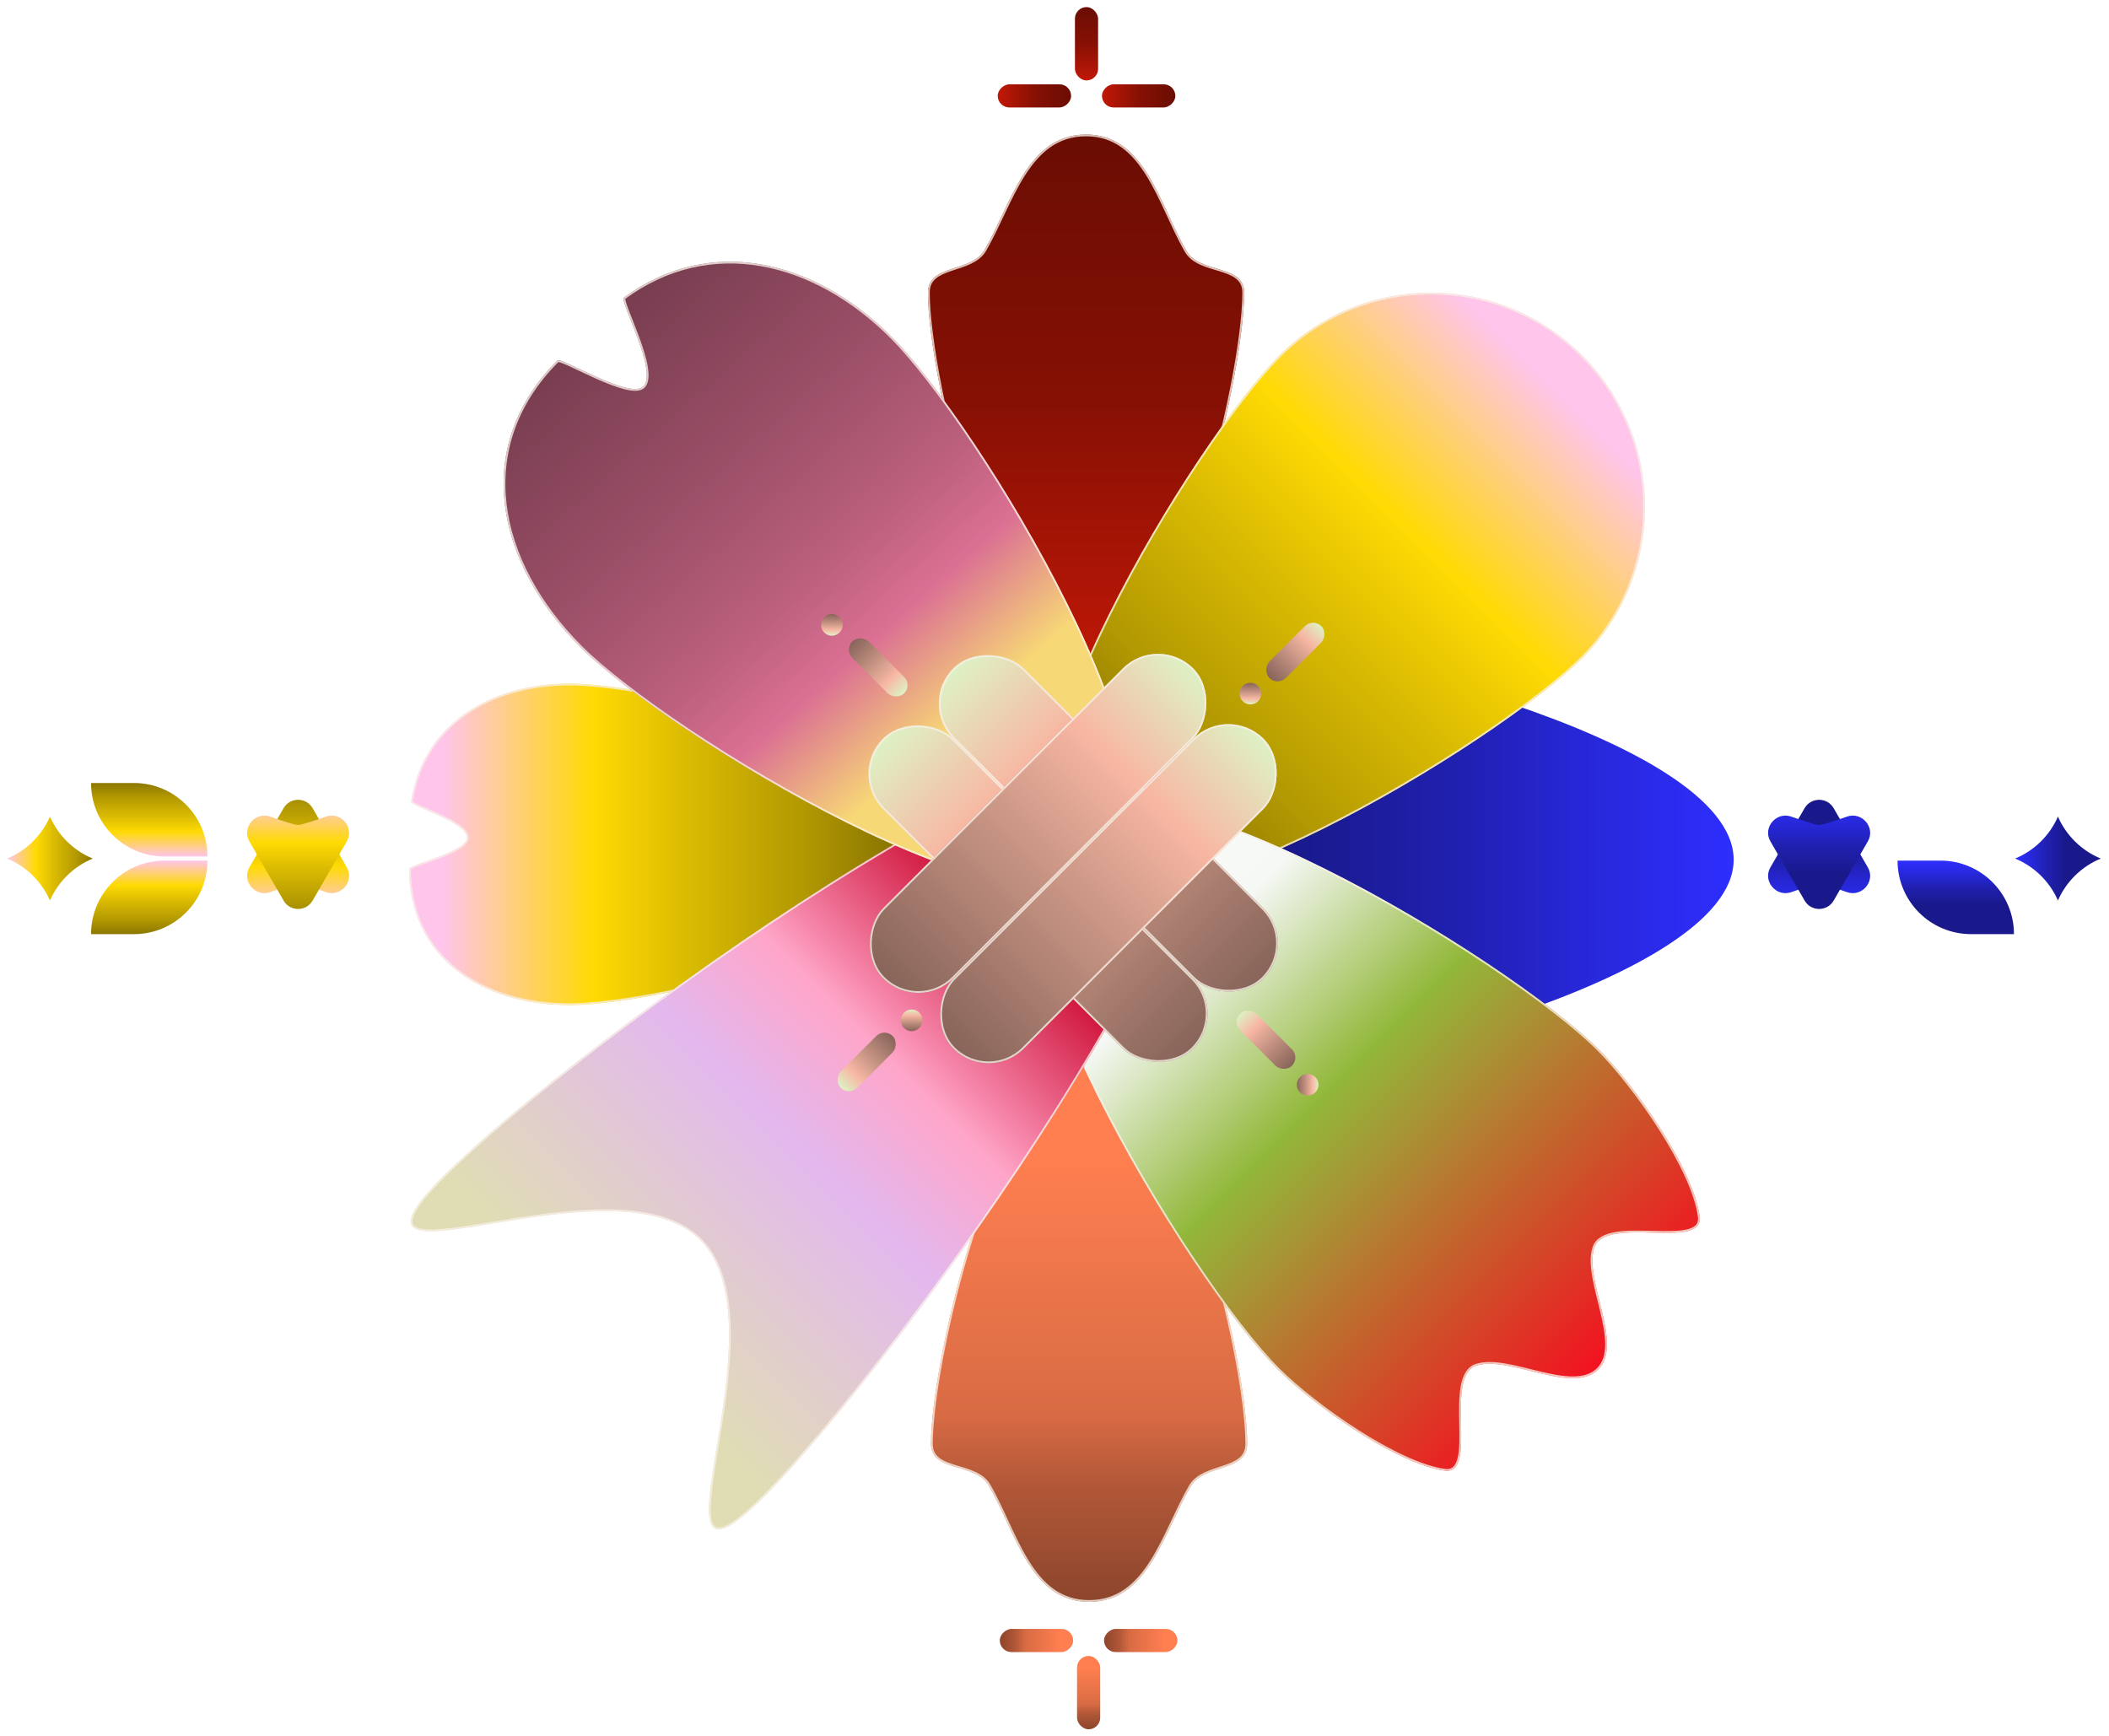 <svg width="1189" height="979" viewBox="0 0 1189 979" fill="none" xmlns="http://www.w3.org/2000/svg">
<g filter="url(#filter0_d_8_5652)">
<path d="M701.421 160.909C701.421 210.098 661.514 377.446 612.286 377.446C563.059 377.446 523.152 210.098 523.152 160.909C523.152 144.792 547.633 149.871 555.125 136.829C570.5 110.065 579.188 71.842 612.286 71.842C645.385 71.842 653.461 110.677 668.836 137.44C676.328 150.483 701.421 144.792 701.421 160.909Z" fill="url(#paint0_linear_8_5652)"/>
<path d="M612.287 72.342C628.584 72.342 638.744 81.879 646.782 94.868C650.803 101.366 654.277 108.703 657.714 116.11C660.933 123.044 664.12 130.042 667.684 136.421L668.402 137.689C670.347 141.075 673.424 143.223 676.88 144.798C680.325 146.368 684.214 147.397 687.791 148.5C691.399 149.612 694.687 150.796 697.075 152.669C699.428 154.515 700.921 157.039 700.921 160.909C700.92 185.429 690.961 239.506 674.839 287.464C666.78 311.44 657.193 333.851 646.562 350.257C641.247 358.461 635.682 365.142 629.936 369.769C624.191 374.394 618.291 376.946 612.287 376.946C606.282 376.946 600.381 374.395 594.636 369.769C588.89 365.142 583.326 358.461 578.01 350.257C567.379 333.851 557.792 311.44 549.733 287.464C533.612 239.506 523.652 185.429 523.652 160.909C523.652 157.033 525.112 154.468 527.413 152.566C529.746 150.637 532.958 149.378 536.489 148.19C539.988 147.012 543.8 145.905 547.185 144.278C550.477 142.695 553.427 140.595 555.374 137.391L555.559 137.078C559.415 130.366 562.851 122.936 566.34 115.598C569.835 108.25 573.384 100.989 577.481 94.568C585.67 81.733 595.983 72.342 612.287 72.342Z" stroke="#F7F0E6" stroke-opacity="0.8"/>
</g>
<g filter="url(#filter1_d_8_5652)">
<path d="M524.864 810.091C524.864 760.902 564.771 593.554 613.998 593.554C663.226 593.554 703.133 760.902 703.133 810.091C703.133 826.208 678.652 821.129 671.159 834.171C655.785 860.935 647.097 899.158 613.998 899.158C580.9 899.158 572.824 860.323 557.449 833.56C549.956 820.517 524.864 826.208 524.864 810.091Z" fill="url(#paint1_linear_8_5652)"/>
<path d="M613.998 898.658C597.701 898.658 587.54 889.121 579.503 876.132C575.482 869.634 572.008 862.297 568.57 854.89C565.352 847.956 562.164 840.958 558.601 834.579L557.883 833.311C555.938 829.925 552.861 827.777 549.404 826.202C545.96 824.632 542.07 823.603 538.494 822.5C534.886 821.388 531.598 820.203 529.21 818.331C526.857 816.485 525.364 813.961 525.364 810.091C525.364 785.571 535.324 731.494 551.445 683.536C559.505 659.56 569.092 637.149 579.723 620.743C585.038 612.539 590.602 605.858 596.349 601.231C602.093 596.606 607.993 594.054 613.998 594.054C620.003 594.054 625.904 596.605 631.648 601.231C637.395 605.858 642.959 612.539 648.274 620.743C658.905 637.149 668.492 659.56 676.552 683.536C692.673 731.494 702.633 785.571 702.633 810.091C702.633 813.967 701.173 816.532 698.872 818.434C696.539 820.363 693.326 821.622 689.796 822.81C686.297 823.988 682.485 825.095 679.1 826.722C675.808 828.305 672.858 830.405 670.911 833.609L670.726 833.922C666.87 840.634 663.434 848.064 659.944 855.402C656.45 862.75 652.9 870.011 648.804 876.432C640.615 889.267 630.301 898.658 613.998 898.658Z" stroke="#F7F0E6" stroke-opacity="0.8"/>
</g>
<g filter="url(#filter2_d_8_5652)">
<path d="M321.204 381.449C371.215 381.449 541.356 422.022 541.356 472.071C541.356 522.121 371.215 562.694 321.204 562.694C271.193 562.694 230.651 535.872 230.651 485.822C230.651 483.614 263.107 476.156 263.263 468.397C263.438 459.622 231.333 450.462 231.7 448.067C238.358 404.587 275.895 381.449 321.204 381.449Z" fill="url(#paint2_linear_8_5652)"/>
<path d="M231.151 485.894C231.178 485.863 231.228 485.813 231.315 485.749C231.514 485.599 231.829 485.418 232.264 485.208C233.128 484.789 234.377 484.293 235.899 483.728C238.916 482.607 243.017 481.211 247.077 479.659C251.149 478.102 255.254 476.36 258.358 474.512C259.908 473.589 261.233 472.625 262.18 471.627C263.064 470.696 263.661 469.689 263.751 468.622L263.763 468.407C263.788 467.152 263.235 465.939 262.335 464.793C261.434 463.647 260.153 462.528 258.644 461.449C255.624 459.29 251.604 457.232 247.619 455.386C243.648 453.547 239.631 451.882 236.707 450.564C235.23 449.898 234.029 449.319 233.212 448.837C232.801 448.595 232.512 448.391 232.337 448.228C232.264 448.16 232.225 448.11 232.204 448.08C238.839 404.961 276.077 381.949 321.204 381.949C346.135 381.949 401.115 392.075 449.875 408.465C474.251 416.659 497.037 426.407 513.719 437.216C522.06 442.621 528.854 448.278 533.559 454.122C538.262 459.963 540.857 465.964 540.857 472.072C540.856 478.179 538.262 484.18 533.559 490.021C528.854 495.864 522.06 501.522 513.719 506.926C497.037 517.735 474.251 527.483 449.875 535.677C401.115 552.068 346.135 562.194 321.204 562.194C296.282 562.194 273.762 555.51 257.484 542.634C241.234 529.781 231.17 510.733 231.151 485.894Z" stroke="#F7F0E6" stroke-opacity="0.8"/>
</g>
<g filter="url(#filter3_d_8_5652)">
<path d="M675.731 356.554C744.26 356.554 977.398 412.15 977.398 480.731C977.398 549.311 744.26 604.907 675.731 604.907C607.203 604.907 551.649 549.311 551.649 480.731C551.649 412.15 607.203 356.554 675.731 356.554Z" fill="url(#paint3_linear_8_5652)"/>
</g>
<g filter="url(#filter4_d_8_5652)">
<path d="M892.117 367.034C845.006 414.145 646.513 536.198 599.367 489.052C552.22 441.905 674.274 243.412 721.384 196.301C768.495 149.191 844.905 149.22 892.052 196.366C939.198 243.513 939.228 319.924 892.117 367.034Z" fill="url(#paint4_linear_8_5652)"/>
<path d="M891.698 196.72C938.65 243.672 938.679 319.765 891.764 366.681C868.262 390.183 806.913 432.445 745.533 462.942C714.847 478.188 684.185 490.476 658.27 496.012C645.312 498.78 633.563 499.855 623.603 498.78C613.645 497.705 605.509 494.486 599.721 488.698C593.932 482.91 590.713 474.772 589.638 464.814C588.563 454.855 589.638 443.107 592.406 430.149C597.942 404.233 610.23 373.572 625.477 342.885C655.973 281.505 698.236 220.157 721.738 196.655C768.653 149.74 844.747 149.769 891.698 196.72Z" stroke="#F7F0E6" stroke-opacity="0.8"/>
</g>
<g filter="url(#filter5_d_8_5652)">
<path d="M720.474 768.159C670.617 718.302 541.448 508.238 591.343 458.343C641.238 408.448 851.303 537.616 901.16 587.473C921.877 608.191 954.748 655.03 958.239 682.009C960.718 701.171 905.045 680.947 898.836 699.43C892.749 717.55 915.527 753.654 901.091 768.09C886.498 782.683 850.634 759.91 832.294 765.972C813.856 772.066 833.699 827.716 814.615 825.187C787.777 821.63 741.09 788.776 720.474 768.159Z" fill="url(#paint5_linear_8_5652)"/>
<path d="M900.737 767.737C897.219 771.255 892.393 772.551 886.762 772.563C881.126 772.575 874.753 771.3 868.213 769.744C861.696 768.194 855.003 766.363 848.813 765.305C842.819 764.281 837.205 763.962 832.582 765.357L832.137 765.498C827.245 767.115 824.98 771.999 823.944 778.067C822.903 784.158 823.062 791.659 823.197 798.823C823.333 806.025 823.443 812.865 822.347 817.75C821.8 820.189 820.967 822.069 819.748 823.261C818.629 824.356 817.139 824.918 815.097 824.738L814.681 824.691C801.379 822.928 783.078 813.88 765.48 802.649C747.901 791.429 731.104 778.083 720.827 767.805C695.952 742.93 651.224 678.003 618.949 613.044C602.814 580.567 589.808 548.115 583.948 520.685C581.018 506.97 579.881 494.534 581.019 483.989C582.157 473.447 585.565 464.829 591.697 458.697C597.828 452.565 606.447 449.156 616.989 448.018C627.534 446.88 639.971 448.018 653.686 450.948C681.116 456.807 713.567 469.814 746.043 485.949C811.003 518.224 875.93 562.951 900.806 587.827C911.133 598.154 924.508 615.014 935.737 632.662C946.802 650.052 955.73 668.128 957.657 681.443L957.743 682.074C958.036 684.341 957.47 685.96 956.297 687.15C955.099 688.366 953.215 689.191 950.769 689.727C945.874 690.798 939.023 690.65 931.807 690.474C924.631 690.299 917.115 690.1 911.004 691.112C905.106 692.089 900.317 694.228 898.526 698.819L898.362 699.271C896.799 703.924 897.101 709.681 898.158 715.856C899.215 722.036 901.048 728.734 902.607 735.258C904.172 741.804 905.462 748.187 905.472 753.821C905.482 759.451 904.214 764.26 900.737 767.737Z" stroke="#F7F0E6" stroke-opacity="0.8"/>
</g>
<g filter="url(#filter6_d_8_5652)">
<path d="M250.111 658.895C324.37 584.636 617.488 372.482 667.424 422.418C717.361 472.355 505.207 765.472 430.947 839.732C356.688 913.991 444.659 745.057 394.722 695.12C344.786 645.184 175.851 733.155 250.111 658.895Z" fill="url(#paint6_linear_8_5652)"/>
<path d="M234.573 688.411C233.139 687.72 232.323 686.753 232.094 685.449C231.859 684.105 232.228 682.309 233.404 679.948C235.754 675.228 241.184 668.53 250.465 659.249C287.559 622.155 379.37 550.574 468.156 494.506C512.548 466.473 556.159 442.334 591.778 428.323C609.59 421.317 625.376 416.856 638.246 415.695C651.131 414.533 660.985 416.686 667.071 422.771C673.156 428.857 675.31 438.712 674.148 451.596C672.987 464.467 668.526 480.253 661.519 498.065C647.509 533.684 623.37 577.295 595.337 621.687C539.269 710.473 467.688 802.284 430.594 839.378C421.313 848.659 414.615 854.089 409.895 856.439C407.534 857.615 405.738 857.984 404.394 857.748C403.09 857.52 402.123 856.704 401.432 855.269C400.731 853.814 400.332 851.752 400.197 849.129C400.063 846.515 400.193 843.385 400.517 839.822C401.166 832.693 402.589 823.884 404.207 814.081C407.44 794.495 411.442 770.975 411.507 749.227C411.572 727.498 407.708 707.399 395.076 694.767C382.443 682.134 362.344 678.271 340.616 678.336C318.868 678.401 295.348 682.403 275.762 685.636C265.959 687.253 257.15 688.677 250.021 689.326C246.458 689.65 243.328 689.78 240.714 689.646C238.091 689.511 236.029 689.112 234.573 688.411Z" stroke="#F7F0E6" stroke-opacity="0.8"/>
</g>
<g filter="url(#filter7_d_8_5652)">
<path d="M502.697 185.899C551.046 234.248 676.308 437.96 627.922 486.346C579.536 534.732 375.825 409.47 327.476 361.121C279.127 312.772 265.863 247.646 314.249 199.26C316.384 197.125 354.971 221.294 362.623 213.942C371.276 205.629 349.094 165.735 351.764 163.774C400.236 128.175 458.894 142.096 502.697 185.899Z" fill="url(#paint7_linear_8_5652)"/>
<path d="M314.616 199.632C314.69 199.622 314.811 199.623 314.988 199.649C315.343 199.7 315.835 199.834 316.463 200.052C317.712 200.485 319.406 201.217 321.424 202.142C325.435 203.98 330.735 206.588 336.163 209.013C341.603 211.443 347.243 213.724 352.014 214.934C354.398 215.539 356.592 215.883 358.448 215.834C360.183 215.789 361.685 215.398 362.76 214.491L362.97 214.303C364.165 213.154 364.793 211.494 365.028 209.54C365.262 207.584 365.109 205.283 364.694 202.79C363.865 197.802 361.973 191.938 359.906 186.304C357.844 180.684 355.575 175.207 354.019 171.094C353.234 169.022 352.629 167.292 352.303 166.026C352.139 165.391 352.052 164.9 352.04 164.553C352.034 164.379 352.048 164.266 352.066 164.199C352.071 164.181 352.076 164.17 352.08 164.162C400.286 128.774 458.659 142.568 502.344 186.253C526.465 210.374 569.84 273.337 601.138 336.331C616.785 367.825 629.397 399.293 635.079 425.892C637.92 439.191 639.023 451.25 637.919 461.473C636.816 471.695 633.512 480.049 627.569 485.992C621.626 491.935 613.271 495.24 603.049 496.343C592.826 497.446 580.768 496.343 567.469 493.502C540.87 487.82 509.402 475.208 477.908 459.561C414.914 428.263 351.951 384.889 327.829 360.767C303.714 336.652 288.379 308.382 285.083 280.147C281.791 251.938 290.509 223.721 314.576 199.64C314.584 199.638 314.597 199.634 314.616 199.632Z" stroke="#F7F0E6" stroke-opacity="0.8"/>
</g>
<g filter="url(#filter8_d_8_5652)">
<rect x="732.059" y="527.817" width="55.996" height="247.154" rx="27.998" transform="rotate(135 732.059 527.817)" fill="url(#paint8_linear_8_5652)"/>
<rect x="731.352" y="527.817" width="54.996" height="246.154" rx="27.498" transform="rotate(135 731.352 527.817)" stroke="#F7F0E6" stroke-opacity="0.8"/>
<rect x="692.416" y="567.465" width="55.996" height="247.154" rx="27.998" transform="rotate(135 692.416 567.465)" fill="url(#paint9_linear_8_5652)"/>
<rect x="691.709" y="567.465" width="54.996" height="246.154" rx="27.498" transform="rotate(135 691.709 567.465)" stroke="#F7F0E6" stroke-opacity="0.8"/>
<rect x="557.342" y="607.062" width="55.996" height="247.154" rx="27.998" transform="rotate(-135 557.342 607.062)" fill="url(#paint10_linear_8_5652)"/>
<rect x="557.342" y="606.355" width="54.996" height="246.154" rx="27.498" transform="rotate(-135 557.342 606.355)" stroke="#F7F0E6" stroke-opacity="0.8"/>
<rect x="517.696" y="567.412" width="55.996" height="247.154" rx="27.998" transform="rotate(-135 517.696 567.412)" fill="url(#paint11_linear_8_5652)"/>
<rect x="517.696" y="566.705" width="54.996" height="246.154" rx="27.498" transform="rotate(-135 517.696 566.705)" stroke="#F7F0E6" stroke-opacity="0.8"/>
</g>
<g filter="url(#filter9_d_8_5652)">
<rect x="606.02" width="13.058" height="41.35" rx="6.529" fill="url(#paint12_linear_8_5652)"/>
<rect x="603.847" y="43.532" width="13.058" height="41.35" rx="6.529" transform="rotate(90 603.847 43.532)" fill="url(#paint13_linear_8_5652)"/>
<rect x="662.614" y="43.532" width="13.058" height="41.35" rx="6.529" transform="rotate(90 662.614 43.532)" fill="url(#paint14_linear_8_5652)"/>
</g>
<g filter="url(#filter10_d_8_5652)">
<rect x="620.267" y="971" width="13.058" height="41.35" rx="6.529" transform="rotate(-180 620.267 971)" fill="url(#paint15_linear_8_5652)"/>
<rect x="622.44" y="927.468" width="13.058" height="41.35" rx="6.529" transform="rotate(-90 622.44 927.468)" fill="url(#paint16_linear_8_5652)"/>
<rect x="563.673" y="927.468" width="13.058" height="41.35" rx="6.529" transform="rotate(-90 563.673 927.468)" fill="url(#paint17_linear_8_5652)"/>
</g>
<g filter="url(#filter11_d_8_5652)">
<rect x="720.28" y="382.867" width="13.058" height="41.35" rx="6.529" transform="rotate(-135 720.28 382.867)" fill="url(#paint18_linear_8_5652)"/>
</g>
<g filter="url(#filter12_d_8_5652)">
<rect x="498.634" y="575.509" width="13.058" height="41.35" rx="6.529" transform="rotate(45 498.634 575.509)" fill="url(#paint19_linear_8_5652)"/>
</g>
<g filter="url(#filter13_d_8_5652)">
<rect x="732.987" y="592.259" width="13.058" height="41.35" rx="6.529" transform="rotate(135 732.987 592.259)" fill="url(#paint20_linear_8_5652)"/>
</g>
<g filter="url(#filter14_d_8_5652)">
<rect x="475.883" y="362.286" width="13.058" height="41.35" rx="6.529" transform="rotate(-45 475.883 362.286)" fill="url(#paint21_linear_8_5652)"/>
</g>
<g filter="url(#filter15_d_8_5652)">
<path d="M1184.36 480.064C1173.56 484.511 1164.88 493.028 1160.21 503.706C1155.54 493.028 1146.85 484.512 1136.05 480.065C1146.85 475.619 1155.54 467.101 1160.21 456.423C1164.88 467.101 1173.56 475.618 1184.36 480.064Z" fill="url(#paint22_linear_8_5652)"/>
</g>
<g filter="url(#filter16_d_8_5652)">
<path d="M52.312 480.069C41.514 484.517 32.825 493.037 28.156 503.719C23.487 493.037 14.798 484.517 4 480.069C14.798 475.621 23.487 467.101 28.156 456.42C32.825 467.101 41.514 475.622 52.312 480.069Z" fill="url(#paint23_linear_8_5652)"/>
</g>
<g filter="url(#filter17_d_8_5652)">
<path d="M1017.37 451.675C1021.02 445.364 1030.13 445.364 1033.77 451.675L1053.05 485.076C1057.53 492.83 1049.7 501.991 1041.26 498.997C1033.93 496.397 1027.4 494.279 1025.57 494.279C1023.74 494.279 1017.21 496.397 1009.89 498.997C1001.45 501.99 993.613 492.829 998.09 485.076L1017.37 451.675Z" fill="url(#paint24_linear_8_5652)"/>
<path d="M1033.78 503.746C1030.13 510.058 1021.02 510.058 1017.38 503.746L998.095 470.346C993.618 462.592 1001.45 453.431 1009.89 456.425C1017.22 459.025 1023.75 461.143 1025.58 461.143C1027.41 461.143 1033.94 459.025 1041.26 456.425C1049.7 453.431 1057.54 462.593 1053.06 470.346L1033.78 503.746Z" fill="url(#paint25_linear_8_5652)"/>
</g>
<g filter="url(#filter18_d_8_5652)">
<path d="M159.862 451.675C163.506 445.364 172.616 445.364 176.26 451.675L195.544 485.076C200.021 492.83 192.185 501.991 183.747 498.997C176.419 496.397 169.889 494.279 168.061 494.279C166.233 494.279 159.703 496.397 152.376 498.997C143.938 501.99 136.102 492.829 140.579 485.076L159.862 451.675Z" fill="url(#paint26_linear_8_5652)"/>
<path d="M176.253 503.748C172.609 510.06 163.499 510.06 159.855 503.748L140.572 470.348C136.095 462.594 143.931 453.433 152.369 456.427C159.697 459.027 166.227 461.145 168.055 461.145C169.883 461.145 176.413 459.027 183.74 456.427C192.178 453.433 200.014 462.594 195.537 470.348L176.253 503.748Z" fill="url(#paint27_linear_8_5652)"/>
</g>
<g filter="url(#filter19_d_8_5652)">
<path d="M51.331 437.474L75.511 437.474C98.404 437.474 116.963 456.033 116.963 478.926L92.783 478.926C69.889 478.926 51.331 460.368 51.331 437.474Z" fill="url(#paint28_linear_8_5652)"/>
</g>
<g filter="url(#filter20_d_8_5652)">
<path d="M1135.42 522.678L1111.24 522.678C1088.34 522.678 1069.78 504.119 1069.78 481.226L1093.96 481.226C1116.86 481.226 1135.42 499.784 1135.42 522.678Z" fill="url(#paint29_linear_8_5652)"/>
</g>
<g filter="url(#filter21_d_8_5652)">
<path d="M51.331 522.678L75.511 522.678C98.404 522.678 116.963 504.119 116.963 481.226L92.783 481.226C69.889 481.226 51.331 499.784 51.331 522.678Z" fill="url(#paint30_linear_8_5652)"/>
</g>
<g filter="url(#filter22_d_8_5652)">
<circle cx="704.943" cy="387.089" r="6.1" fill="url(#paint31_linear_8_5652)"/>
</g>
<g filter="url(#filter23_d_8_5652)">
<circle cx="469.001" cy="348.33" r="6.1" fill="url(#paint32_linear_8_5652)"/>
</g>
<g filter="url(#filter24_d_8_5652)">
<circle cx="513.963" cy="571.284" r="6.1" transform="rotate(-180 513.963 571.284)" fill="url(#paint33_linear_8_5652)"/>
</g>
<g filter="url(#filter25_d_8_5652)">
<circle cx="737.215" cy="607.595" r="6.1" transform="rotate(-90 737.215 607.595)" fill="url(#paint34_linear_8_5652)"/>
</g>
<defs>
<filter id="filter0_d_8_5652" x="519.152" y="71.842" width="186.269" height="313.604" filterUnits="userSpaceOnUse" color-interpolation-filters="sRGB">
<feFlood flood-opacity="0" result="BackgroundImageFix"/>
<feColorMatrix in="SourceAlpha" type="matrix" values="0 0 0 0 0 0 0 0 0 0 0 0 0 0 0 0 0 0 127 0" result="hardAlpha"/>
<feOffset dy="4"/>
<feGaussianBlur stdDeviation="2"/>
<feComposite in2="hardAlpha" operator="out"/>
<feColorMatrix type="matrix" values="0 0 0 0 0 0 0 0 0 0 0 0 0 0 0 0 0 0 0.15 0"/>
<feBlend mode="normal" in2="BackgroundImageFix" result="effect1_dropShadow_8_5652"/>
<feBlend mode="normal" in="SourceGraphic" in2="effect1_dropShadow_8_5652" result="shape"/>
</filter>
<filter id="filter1_d_8_5652" x="520.864" y="593.554" width="186.269" height="313.604" filterUnits="userSpaceOnUse" color-interpolation-filters="sRGB">
<feFlood flood-opacity="0" result="BackgroundImageFix"/>
<feColorMatrix in="SourceAlpha" type="matrix" values="0 0 0 0 0 0 0 0 0 0 0 0 0 0 0 0 0 0 127 0" result="hardAlpha"/>
<feOffset dy="4"/>
<feGaussianBlur stdDeviation="2"/>
<feComposite in2="hardAlpha" operator="out"/>
<feColorMatrix type="matrix" values="0 0 0 0 0 0 0 0 0 0 0 0 0 0 0 0 0 0 0.15 0"/>
<feBlend mode="normal" in2="BackgroundImageFix" result="effect1_dropShadow_8_5652"/>
<feBlend mode="normal" in="SourceGraphic" in2="effect1_dropShadow_8_5652" result="shape"/>
</filter>
<filter id="filter2_d_8_5652" x="226.651" y="381.449" width="318.706" height="189.245" filterUnits="userSpaceOnUse" color-interpolation-filters="sRGB">
<feFlood flood-opacity="0" result="BackgroundImageFix"/>
<feColorMatrix in="SourceAlpha" type="matrix" values="0 0 0 0 0 0 0 0 0 0 0 0 0 0 0 0 0 0 127 0" result="hardAlpha"/>
<feOffset dy="4"/>
<feGaussianBlur stdDeviation="2"/>
<feComposite in2="hardAlpha" operator="out"/>
<feColorMatrix type="matrix" values="0 0 0 0 0 0 0 0 0 0 0 0 0 0 0 0 0 0 0.15 0"/>
<feBlend mode="normal" in2="BackgroundImageFix" result="effect1_dropShadow_8_5652"/>
<feBlend mode="normal" in="SourceGraphic" in2="effect1_dropShadow_8_5652" result="shape"/>
</filter>
<filter id="filter3_d_8_5652" x="547.649" y="356.554" width="433.748" height="256.353" filterUnits="userSpaceOnUse" color-interpolation-filters="sRGB">
<feFlood flood-opacity="0" result="BackgroundImageFix"/>
<feColorMatrix in="SourceAlpha" type="matrix" values="0 0 0 0 0 0 0 0 0 0 0 0 0 0 0 0 0 0 127 0" result="hardAlpha"/>
<feOffset dy="4"/>
<feGaussianBlur stdDeviation="2"/>
<feComposite in2="hardAlpha" operator="out"/>
<feColorMatrix type="matrix" values="0 0 0 0 0 0 0 0 0 0 0 0 0 0 0 0 0 0 0.15 0"/>
<feBlend mode="normal" in2="BackgroundImageFix" result="effect1_dropShadow_8_5652"/>
<feBlend mode="normal" in="SourceGraphic" in2="effect1_dropShadow_8_5652" result="shape"/>
</filter>
<filter id="filter4_d_8_5652" x="584.728" y="160.987" width="346.703" height="346.703" filterUnits="userSpaceOnUse" color-interpolation-filters="sRGB">
<feFlood flood-opacity="0" result="BackgroundImageFix"/>
<feColorMatrix in="SourceAlpha" type="matrix" values="0 0 0 0 0 0 0 0 0 0 0 0 0 0 0 0 0 0 127 0" result="hardAlpha"/>
<feOffset dy="4"/>
<feGaussianBlur stdDeviation="2"/>
<feComposite in2="hardAlpha" operator="out"/>
<feColorMatrix type="matrix" values="0 0 0 0 0 0 0 0 0 0 0 0 0 0 0 0 0 0 0.15 0"/>
<feBlend mode="normal" in2="BackgroundImageFix" result="effect1_dropShadow_8_5652"/>
<feBlend mode="normal" in="SourceGraphic" in2="effect1_dropShadow_8_5652" result="shape"/>
</filter>
<filter id="filter5_d_8_5652" x="576.084" y="447.084" width="386.235" height="386.187" filterUnits="userSpaceOnUse" color-interpolation-filters="sRGB">
<feFlood flood-opacity="0" result="BackgroundImageFix"/>
<feColorMatrix in="SourceAlpha" type="matrix" values="0 0 0 0 0 0 0 0 0 0 0 0 0 0 0 0 0 0 127 0" result="hardAlpha"/>
<feOffset dy="4"/>
<feGaussianBlur stdDeviation="2"/>
<feComposite in2="hardAlpha" operator="out"/>
<feColorMatrix type="matrix" values="0 0 0 0 0 0 0 0 0 0 0 0 0 0 0 0 0 0 0.15 0"/>
<feBlend mode="normal" in2="BackgroundImageFix" result="effect1_dropShadow_8_5652"/>
<feBlend mode="normal" in="SourceGraphic" in2="effect1_dropShadow_8_5652" result="shape"/>
</filter>
<filter id="filter6_d_8_5652" x="227.527" y="414.892" width="451.424" height="451.424" filterUnits="userSpaceOnUse" color-interpolation-filters="sRGB">
<feFlood flood-opacity="0" result="BackgroundImageFix"/>
<feColorMatrix in="SourceAlpha" type="matrix" values="0 0 0 0 0 0 0 0 0 0 0 0 0 0 0 0 0 0 127 0" result="hardAlpha"/>
<feOffset dy="4"/>
<feGaussianBlur stdDeviation="2"/>
<feComposite in2="hardAlpha" operator="out"/>
<feColorMatrix type="matrix" values="0 0 0 0 0 0 0 0 0 0 0 0 0 0 0 0 0 0 0.15 0"/>
<feBlend mode="normal" in2="BackgroundImageFix" result="effect1_dropShadow_8_5652"/>
<feBlend mode="normal" in="SourceGraphic" in2="effect1_dropShadow_8_5652" result="shape"/>
</filter>
<filter id="filter7_d_8_5652" x="279.915" y="143.554" width="362.926" height="361.71" filterUnits="userSpaceOnUse" color-interpolation-filters="sRGB">
<feFlood flood-opacity="0" result="BackgroundImageFix"/>
<feColorMatrix in="SourceAlpha" type="matrix" values="0 0 0 0 0 0 0 0 0 0 0 0 0 0 0 0 0 0 127 0" result="hardAlpha"/>
<feOffset dy="4"/>
<feGaussianBlur stdDeviation="2"/>
<feComposite in2="hardAlpha" operator="out"/>
<feColorMatrix type="matrix" values="0 0 0 0 0 0 0 0 0 0 0 0 0 0 0 0 0 0 0.15 0"/>
<feBlend mode="normal" in2="BackgroundImageFix" result="effect1_dropShadow_8_5652"/>
<feBlend mode="normal" in="SourceGraphic" in2="effect1_dropShadow_8_5652" result="shape"/>
</filter>
<filter id="filter8_d_8_5652" x="485.654" y="364.65" width="238.855" height="238.815" filterUnits="userSpaceOnUse" color-interpolation-filters="sRGB">
<feFlood flood-opacity="0" result="BackgroundImageFix"/>
<feColorMatrix in="SourceAlpha" type="matrix" values="0 0 0 0 0 0 0 0 0 0 0 0 0 0 0 0 0 0 127 0" result="hardAlpha"/>
<feOffset dy="4"/>
<feGaussianBlur stdDeviation="2"/>
<feComposite in2="hardAlpha" operator="out"/>
<feColorMatrix type="matrix" values="0 0 0 0 0 0 0 0 0 0 0 0 0 0 0 0 0 0 0.15 0"/>
<feBlend mode="normal" in2="BackgroundImageFix" result="effect1_dropShadow_8_5652"/>
<feBlend mode="normal" in="SourceGraphic" in2="effect1_dropShadow_8_5652" result="shape"/>
</filter>
<filter id="filter9_d_8_5652" x="558.497" y="0" width="108.117" height="64.59" filterUnits="userSpaceOnUse" color-interpolation-filters="sRGB">
<feFlood flood-opacity="0" result="BackgroundImageFix"/>
<feColorMatrix in="SourceAlpha" type="matrix" values="0 0 0 0 0 0 0 0 0 0 0 0 0 0 0 0 0 0 127 0" result="hardAlpha"/>
<feOffset dy="4"/>
<feGaussianBlur stdDeviation="2"/>
<feComposite in2="hardAlpha" operator="out"/>
<feColorMatrix type="matrix" values="0 0 0 0 0 0 0 0 0 0 0 0 0 0 0 0 0 0 0.15 0"/>
<feBlend mode="normal" in2="BackgroundImageFix" result="effect1_dropShadow_8_5652"/>
<feBlend mode="normal" in="SourceGraphic" in2="effect1_dropShadow_8_5652" result="shape"/>
</filter>
<filter id="filter10_d_8_5652" x="559.673" y="914.41" width="108.117" height="64.59" filterUnits="userSpaceOnUse" color-interpolation-filters="sRGB">
<feFlood flood-opacity="0" result="BackgroundImageFix"/>
<feColorMatrix in="SourceAlpha" type="matrix" values="0 0 0 0 0 0 0 0 0 0 0 0 0 0 0 0 0 0 127 0" result="hardAlpha"/>
<feOffset dy="4"/>
<feGaussianBlur stdDeviation="2"/>
<feComposite in2="hardAlpha" operator="out"/>
<feColorMatrix type="matrix" values="0 0 0 0 0 0 0 0 0 0 0 0 0 0 0 0 0 0 0.15 0"/>
<feBlend mode="normal" in2="BackgroundImageFix" result="effect1_dropShadow_8_5652"/>
<feBlend mode="normal" in="SourceGraphic" in2="effect1_dropShadow_8_5652" result="shape"/>
</filter>
<filter id="filter11_d_8_5652" x="709.751" y="347.099" width="41.063" height="41.063" filterUnits="userSpaceOnUse" color-interpolation-filters="sRGB">
<feFlood flood-opacity="0" result="BackgroundImageFix"/>
<feColorMatrix in="SourceAlpha" type="matrix" values="0 0 0 0 0 0 0 0 0 0 0 0 0 0 0 0 0 0 127 0" result="hardAlpha"/>
<feOffset dy="4"/>
<feGaussianBlur stdDeviation="2"/>
<feComposite in2="hardAlpha" operator="out"/>
<feColorMatrix type="matrix" values="0 0 0 0 0 0 0 0 0 0 0 0 0 0 0 0 0 0 0.15 0"/>
<feBlend mode="normal" in2="BackgroundImageFix" result="effect1_dropShadow_8_5652"/>
<feBlend mode="normal" in="SourceGraphic" in2="effect1_dropShadow_8_5652" result="shape"/>
</filter>
<filter id="filter12_d_8_5652" x="468.1" y="578.213" width="41.063" height="41.063" filterUnits="userSpaceOnUse" color-interpolation-filters="sRGB">
<feFlood flood-opacity="0" result="BackgroundImageFix"/>
<feColorMatrix in="SourceAlpha" type="matrix" values="0 0 0 0 0 0 0 0 0 0 0 0 0 0 0 0 0 0 127 0" result="hardAlpha"/>
<feOffset dy="4"/>
<feGaussianBlur stdDeviation="2"/>
<feComposite in2="hardAlpha" operator="out"/>
<feColorMatrix type="matrix" values="0 0 0 0 0 0 0 0 0 0 0 0 0 0 0 0 0 0 0.15 0"/>
<feBlend mode="normal" in2="BackgroundImageFix" result="effect1_dropShadow_8_5652"/>
<feBlend mode="normal" in="SourceGraphic" in2="effect1_dropShadow_8_5652" result="shape"/>
</filter>
<filter id="filter13_d_8_5652" x="693.219" y="565.724" width="41.063" height="41.063" filterUnits="userSpaceOnUse" color-interpolation-filters="sRGB">
<feFlood flood-opacity="0" result="BackgroundImageFix"/>
<feColorMatrix in="SourceAlpha" type="matrix" values="0 0 0 0 0 0 0 0 0 0 0 0 0 0 0 0 0 0 127 0" result="hardAlpha"/>
<feOffset dy="4"/>
<feGaussianBlur stdDeviation="2"/>
<feComposite in2="hardAlpha" operator="out"/>
<feColorMatrix type="matrix" values="0 0 0 0 0 0 0 0 0 0 0 0 0 0 0 0 0 0 0.15 0"/>
<feBlend mode="normal" in2="BackgroundImageFix" result="effect1_dropShadow_8_5652"/>
<feBlend mode="normal" in="SourceGraphic" in2="effect1_dropShadow_8_5652" result="shape"/>
</filter>
<filter id="filter14_d_8_5652" x="474.587" y="355.757" width="41.063" height="41.063" filterUnits="userSpaceOnUse" color-interpolation-filters="sRGB">
<feFlood flood-opacity="0" result="BackgroundImageFix"/>
<feColorMatrix in="SourceAlpha" type="matrix" values="0 0 0 0 0 0 0 0 0 0 0 0 0 0 0 0 0 0 127 0" result="hardAlpha"/>
<feOffset dy="4"/>
<feGaussianBlur stdDeviation="2"/>
<feComposite in2="hardAlpha" operator="out"/>
<feColorMatrix type="matrix" values="0 0 0 0 0 0 0 0 0 0 0 0 0 0 0 0 0 0 0.15 0"/>
<feBlend mode="normal" in2="BackgroundImageFix" result="effect1_dropShadow_8_5652"/>
<feBlend mode="normal" in="SourceGraphic" in2="effect1_dropShadow_8_5652" result="shape"/>
</filter>
<filter id="filter15_d_8_5652" x="1132.05" y="456.423" width="56.306" height="55.283" filterUnits="userSpaceOnUse" color-interpolation-filters="sRGB">
<feFlood flood-opacity="0" result="BackgroundImageFix"/>
<feColorMatrix in="SourceAlpha" type="matrix" values="0 0 0 0 0 0 0 0 0 0 0 0 0 0 0 0 0 0 127 0" result="hardAlpha"/>
<feOffset dy="4"/>
<feGaussianBlur stdDeviation="2"/>
<feComposite in2="hardAlpha" operator="out"/>
<feColorMatrix type="matrix" values="0 0 0 0 0 0 0 0 0 0 0 0 0 0 0 0 0 0 0.15 0"/>
<feBlend mode="normal" in2="BackgroundImageFix" result="effect1_dropShadow_8_5652"/>
<feBlend mode="normal" in="SourceGraphic" in2="effect1_dropShadow_8_5652" result="shape"/>
</filter>
<filter id="filter16_d_8_5652" x="0" y="456.42" width="56.312" height="55.299" filterUnits="userSpaceOnUse" color-interpolation-filters="sRGB">
<feFlood flood-opacity="0" result="BackgroundImageFix"/>
<feColorMatrix in="SourceAlpha" type="matrix" values="0 0 0 0 0 0 0 0 0 0 0 0 0 0 0 0 0 0 127 0" result="hardAlpha"/>
<feOffset dy="4"/>
<feGaussianBlur stdDeviation="2"/>
<feComposite in2="hardAlpha" operator="out"/>
<feColorMatrix type="matrix" values="0 0 0 0 0 0 0 0 0 0 0 0 0 0 0 0 0 0 0.15 0"/>
<feBlend mode="normal" in2="BackgroundImageFix" result="effect1_dropShadow_8_5652"/>
<feBlend mode="normal" in="SourceGraphic" in2="effect1_dropShadow_8_5652" result="shape"/>
</filter>
<filter id="filter17_d_8_5652" x="992.787" y="446.942" width="65.575" height="69.538" filterUnits="userSpaceOnUse" color-interpolation-filters="sRGB">
<feFlood flood-opacity="0" result="BackgroundImageFix"/>
<feColorMatrix in="SourceAlpha" type="matrix" values="0 0 0 0 0 0 0 0 0 0 0 0 0 0 0 0 0 0 127 0" result="hardAlpha"/>
<feOffset dy="4"/>
<feGaussianBlur stdDeviation="2"/>
<feComposite in2="hardAlpha" operator="out"/>
<feColorMatrix type="matrix" values="0 0 0 0 0 0 0 0 0 0 0 0 0 0 0 0 0 0 0.15 0"/>
<feBlend mode="normal" in2="BackgroundImageFix" result="effect1_dropShadow_8_5652"/>
<feBlend mode="normal" in="SourceGraphic" in2="effect1_dropShadow_8_5652" result="shape"/>
</filter>
<filter id="filter18_d_8_5652" x="135.27" y="446.942" width="65.577" height="69.54" filterUnits="userSpaceOnUse" color-interpolation-filters="sRGB">
<feFlood flood-opacity="0" result="BackgroundImageFix"/>
<feColorMatrix in="SourceAlpha" type="matrix" values="0 0 0 0 0 0 0 0 0 0 0 0 0 0 0 0 0 0 127 0" result="hardAlpha"/>
<feOffset dy="4"/>
<feGaussianBlur stdDeviation="2"/>
<feComposite in2="hardAlpha" operator="out"/>
<feColorMatrix type="matrix" values="0 0 0 0 0 0 0 0 0 0 0 0 0 0 0 0 0 0 0.15 0"/>
<feBlend mode="normal" in2="BackgroundImageFix" result="effect1_dropShadow_8_5652"/>
<feBlend mode="normal" in="SourceGraphic" in2="effect1_dropShadow_8_5652" result="shape"/>
</filter>
<filter id="filter19_d_8_5652" x="47.331" y="437.474" width="73.632" height="49.452" filterUnits="userSpaceOnUse" color-interpolation-filters="sRGB">
<feFlood flood-opacity="0" result="BackgroundImageFix"/>
<feColorMatrix in="SourceAlpha" type="matrix" values="0 0 0 0 0 0 0 0 0 0 0 0 0 0 0 0 0 0 127 0" result="hardAlpha"/>
<feOffset dy="4"/>
<feGaussianBlur stdDeviation="2"/>
<feComposite in2="hardAlpha" operator="out"/>
<feColorMatrix type="matrix" values="0 0 0 0 0 0 0 0 0 0 0 0 0 0 0 0 0 0 0.15 0"/>
<feBlend mode="normal" in2="BackgroundImageFix" result="effect1_dropShadow_8_5652"/>
<feBlend mode="normal" in="SourceGraphic" in2="effect1_dropShadow_8_5652" result="shape"/>
</filter>
<filter id="filter20_d_8_5652" x="1065.78" y="481.226" width="73.632" height="49.452" filterUnits="userSpaceOnUse" color-interpolation-filters="sRGB">
<feFlood flood-opacity="0" result="BackgroundImageFix"/>
<feColorMatrix in="SourceAlpha" type="matrix" values="0 0 0 0 0 0 0 0 0 0 0 0 0 0 0 0 0 0 127 0" result="hardAlpha"/>
<feOffset dy="4"/>
<feGaussianBlur stdDeviation="2"/>
<feComposite in2="hardAlpha" operator="out"/>
<feColorMatrix type="matrix" values="0 0 0 0 0 0 0 0 0 0 0 0 0 0 0 0 0 0 0.15 0"/>
<feBlend mode="normal" in2="BackgroundImageFix" result="effect1_dropShadow_8_5652"/>
<feBlend mode="normal" in="SourceGraphic" in2="effect1_dropShadow_8_5652" result="shape"/>
</filter>
<filter id="filter21_d_8_5652" x="47.331" y="481.226" width="73.632" height="49.452" filterUnits="userSpaceOnUse" color-interpolation-filters="sRGB">
<feFlood flood-opacity="0" result="BackgroundImageFix"/>
<feColorMatrix in="SourceAlpha" type="matrix" values="0 0 0 0 0 0 0 0 0 0 0 0 0 0 0 0 0 0 127 0" result="hardAlpha"/>
<feOffset dy="4"/>
<feGaussianBlur stdDeviation="2"/>
<feComposite in2="hardAlpha" operator="out"/>
<feColorMatrix type="matrix" values="0 0 0 0 0 0 0 0 0 0 0 0 0 0 0 0 0 0 0.15 0"/>
<feBlend mode="normal" in2="BackgroundImageFix" result="effect1_dropShadow_8_5652"/>
<feBlend mode="normal" in="SourceGraphic" in2="effect1_dropShadow_8_5652" result="shape"/>
</filter>
<filter id="filter22_d_8_5652" x="694.844" y="380.989" width="20.199" height="20.199" filterUnits="userSpaceOnUse" color-interpolation-filters="sRGB">
<feFlood flood-opacity="0" result="BackgroundImageFix"/>
<feColorMatrix in="SourceAlpha" type="matrix" values="0 0 0 0 0 0 0 0 0 0 0 0 0 0 0 0 0 0 127 0" result="hardAlpha"/>
<feOffset dy="4"/>
<feGaussianBlur stdDeviation="2"/>
<feComposite in2="hardAlpha" operator="out"/>
<feColorMatrix type="matrix" values="0 0 0 0 0 0 0 0 0 0 0 0 0 0 0 0 0 0 0.15 0"/>
<feBlend mode="normal" in2="BackgroundImageFix" result="effect1_dropShadow_8_5652"/>
<feBlend mode="normal" in="SourceGraphic" in2="effect1_dropShadow_8_5652" result="shape"/>
</filter>
<filter id="filter23_d_8_5652" x="458.901" y="342.23" width="20.199" height="20.199" filterUnits="userSpaceOnUse" color-interpolation-filters="sRGB">
<feFlood flood-opacity="0" result="BackgroundImageFix"/>
<feColorMatrix in="SourceAlpha" type="matrix" values="0 0 0 0 0 0 0 0 0 0 0 0 0 0 0 0 0 0 127 0" result="hardAlpha"/>
<feOffset dy="4"/>
<feGaussianBlur stdDeviation="2"/>
<feComposite in2="hardAlpha" operator="out"/>
<feColorMatrix type="matrix" values="0 0 0 0 0 0 0 0 0 0 0 0 0 0 0 0 0 0 0.15 0"/>
<feBlend mode="normal" in2="BackgroundImageFix" result="effect1_dropShadow_8_5652"/>
<feBlend mode="normal" in="SourceGraphic" in2="effect1_dropShadow_8_5652" result="shape"/>
</filter>
<filter id="filter24_d_8_5652" x="503.863" y="565.185" width="20.199" height="20.199" filterUnits="userSpaceOnUse" color-interpolation-filters="sRGB">
<feFlood flood-opacity="0" result="BackgroundImageFix"/>
<feColorMatrix in="SourceAlpha" type="matrix" values="0 0 0 0 0 0 0 0 0 0 0 0 0 0 0 0 0 0 127 0" result="hardAlpha"/>
<feOffset dy="4"/>
<feGaussianBlur stdDeviation="2"/>
<feComposite in2="hardAlpha" operator="out"/>
<feColorMatrix type="matrix" values="0 0 0 0 0 0 0 0 0 0 0 0 0 0 0 0 0 0 0.15 0"/>
<feBlend mode="normal" in2="BackgroundImageFix" result="effect1_dropShadow_8_5652"/>
<feBlend mode="normal" in="SourceGraphic" in2="effect1_dropShadow_8_5652" result="shape"/>
</filter>
<filter id="filter25_d_8_5652" x="727.115" y="601.495" width="20.199" height="20.199" filterUnits="userSpaceOnUse" color-interpolation-filters="sRGB">
<feFlood flood-opacity="0" result="BackgroundImageFix"/>
<feColorMatrix in="SourceAlpha" type="matrix" values="0 0 0 0 0 0 0 0 0 0 0 0 0 0 0 0 0 0 127 0" result="hardAlpha"/>
<feOffset dy="4"/>
<feGaussianBlur stdDeviation="2"/>
<feComposite in2="hardAlpha" operator="out"/>
<feColorMatrix type="matrix" values="0 0 0 0 0 0 0 0 0 0 0 0 0 0 0 0 0 0 0.15 0"/>
<feBlend mode="normal" in2="BackgroundImageFix" result="effect1_dropShadow_8_5652"/>
<feBlend mode="normal" in="SourceGraphic" in2="effect1_dropShadow_8_5652" result="shape"/>
</filter>
<linearGradient id="paint0_linear_8_5652" x1="612.286" y1="71.842" x2="612.286" y2="377.446" gradientUnits="userSpaceOnUse">
<stop stop-color="#6A0D03"/>
<stop offset="0.5" stop-color="#871004"/>
<stop offset="0.75" stop-color="#A41405"/>
<stop offset="1" stop-color="#C21807"/>
</linearGradient>
<linearGradient id="paint1_linear_8_5652" x1="613.998" y1="899.158" x2="613.998" y2="593.554" gradientUnits="userSpaceOnUse">
<stop stop-color="#8C452C"/>
<stop offset="0.216" stop-color="#B25838"/>
<stop offset="0.346" stop-color="#D86B44"/>
<stop offset="0.827" stop-color="#FF7F50"/>
</linearGradient>
<linearGradient id="paint2_linear_8_5652" x1="500.487" y1="467.83" x2="249.894" y2="467.83" gradientUnits="userSpaceOnUse">
<stop stop-color="#8C7701"/>
<stop offset="0.188" stop-color="#B29802"/>
<stop offset="0.438" stop-color="#D8B902"/>
<stop offset="0.663" stop-color="#FFDA03"/>
<stop offset="1" stop-color="#FFC5EA"/>
</linearGradient>
<linearGradient id="paint3_linear_8_5652" x1="551.649" y1="480.731" x2="977.398" y2="480.731" gradientUnits="userSpaceOnUse">
<stop offset="0.409" stop-color="#19198B"/>
<stop offset="0.635" stop-color="#2020B1"/>
<stop offset="0.793" stop-color="#2727D7"/>
<stop offset="1" stop-color="#2E2EFE"/>
</linearGradient>
<linearGradient id="paint4_linear_8_5652" x1="641.861" y1="454.548" x2="877.919" y2="218.489" gradientUnits="userSpaceOnUse">
<stop stop-color="#8C7701"/>
<stop offset="0.188" stop-color="#B29802"/>
<stop offset="0.438" stop-color="#D8B902"/>
<stop offset="0.663" stop-color="#FFDA03"/>
<stop offset="1" stop-color="#FFC5EA"/>
</linearGradient>
<linearGradient id="paint5_linear_8_5652" x1="901.091" y1="768.09" x2="591.343" y2="458.343" gradientUnits="userSpaceOnUse">
<stop stop-color="#F31120"/>
<stop offset="0.5" stop-color="#92B83A"/>
<stop offset="0.75" stop-color="#F5F8F5"/>
<stop offset="1" stop-color="white"/>
</linearGradient>
<linearGradient id="paint6_linear_8_5652" x1="675.54" y1="422.529" x2="305.991" y2="792.078" gradientUnits="userSpaceOnUse">
<stop stop-color="#93021F"/>
<stop offset="0.115" stop-color="#B20326"/>
<stop offset="0.188" stop-color="#C2042A"/>
<stop offset="0.25" stop-color="#CA042B"/>
<stop offset="0.466" stop-color="#FFA5C8"/>
<stop offset="0.601" stop-color="#E3B8EE"/>
<stop offset="0.893" stop-color="#E0DDB4"/>
</linearGradient>
<linearGradient id="paint7_linear_8_5652" x1="327.543" y1="185.966" x2="530.079" y2="413.304" gradientUnits="userSpaceOnUse">
<stop stop-color="#783D50"/>
<stop offset="0.332" stop-color="#994E66"/>
<stop offset="0.606" stop-color="#BA5F7C"/>
<stop offset="0.779" stop-color="#DB7093"/>
<stop offset="1" stop-color="#F7D876"/>
</linearGradient>
<linearGradient id="paint8_linear_8_5652" x1="760.057" y1="527.817" x2="760.057" y2="774.971" gradientUnits="userSpaceOnUse">
<stop stop-color="#876459"/>
<stop offset="0.25" stop-color="#AC8072"/>
<stop offset="0.49" stop-color="#D19B8A"/>
<stop offset="0.726" stop-color="#F7B7A3"/>
<stop offset="1" stop-color="#DEF1C4"/>
</linearGradient>
<linearGradient id="paint9_linear_8_5652" x1="720.414" y1="567.465" x2="720.414" y2="814.619" gradientUnits="userSpaceOnUse">
<stop stop-color="#876459"/>
<stop offset="0.25" stop-color="#AC8072"/>
<stop offset="0.49" stop-color="#D19B8A"/>
<stop offset="0.726" stop-color="#F7B7A3"/>
<stop offset="1" stop-color="#DEF1C4"/>
</linearGradient>
<linearGradient id="paint10_linear_8_5652" x1="585.34" y1="607.062" x2="585.34" y2="854.216" gradientUnits="userSpaceOnUse">
<stop stop-color="#876459"/>
<stop offset="0.25" stop-color="#AC8072"/>
<stop offset="0.49" stop-color="#D19B8A"/>
<stop offset="0.726" stop-color="#F7B7A3"/>
<stop offset="1" stop-color="#DEF1C4"/>
</linearGradient>
<linearGradient id="paint11_linear_8_5652" x1="545.694" y1="567.412" x2="545.694" y2="814.565" gradientUnits="userSpaceOnUse">
<stop stop-color="#876459"/>
<stop offset="0.25" stop-color="#AC8072"/>
<stop offset="0.49" stop-color="#D19B8A"/>
<stop offset="0.726" stop-color="#F7B7A3"/>
<stop offset="1" stop-color="#DEF1C4"/>
</linearGradient>
<linearGradient id="paint12_linear_8_5652" x1="612.548" y1="0" x2="612.548" y2="41.35" gradientUnits="userSpaceOnUse">
<stop stop-color="#6A0D03"/>
<stop offset="0.5" stop-color="#871004"/>
<stop offset="0.75" stop-color="#A41405"/>
<stop offset="1" stop-color="#C21807"/>
</linearGradient>
<linearGradient id="paint13_linear_8_5652" x1="610.376" y1="43.532" x2="610.376" y2="84.882" gradientUnits="userSpaceOnUse">
<stop stop-color="#6A0D03"/>
<stop offset="0.5" stop-color="#871004"/>
<stop offset="0.75" stop-color="#A41405"/>
<stop offset="1" stop-color="#C21807"/>
</linearGradient>
<linearGradient id="paint14_linear_8_5652" x1="669.143" y1="43.532" x2="669.143" y2="84.882" gradientUnits="userSpaceOnUse">
<stop stop-color="#6A0D03"/>
<stop offset="0.5" stop-color="#871004"/>
<stop offset="0.75" stop-color="#A41405"/>
<stop offset="1" stop-color="#C21807"/>
</linearGradient>
<linearGradient id="paint15_linear_8_5652" x1="626.796" y1="971" x2="626.796" y2="1012.35" gradientUnits="userSpaceOnUse">
<stop stop-color="#8C452C"/>
<stop offset="0.216" stop-color="#B25838"/>
<stop offset="0.346" stop-color="#D86B44"/>
<stop offset="0.827" stop-color="#FF7F50"/>
</linearGradient>
<linearGradient id="paint16_linear_8_5652" x1="628.969" y1="927.468" x2="628.969" y2="968.818" gradientUnits="userSpaceOnUse">
<stop stop-color="#8C452C"/>
<stop offset="0.216" stop-color="#B25838"/>
<stop offset="0.346" stop-color="#D86B44"/>
<stop offset="0.827" stop-color="#FF7F50"/>
</linearGradient>
<linearGradient id="paint17_linear_8_5652" x1="570.202" y1="927.468" x2="570.202" y2="968.818" gradientUnits="userSpaceOnUse">
<stop stop-color="#8C452C"/>
<stop offset="0.216" stop-color="#B25838"/>
<stop offset="0.346" stop-color="#D86B44"/>
<stop offset="0.827" stop-color="#FF7F50"/>
</linearGradient>
<linearGradient id="paint18_linear_8_5652" x1="726.809" y1="382.867" x2="726.809" y2="424.217" gradientUnits="userSpaceOnUse">
<stop stop-color="#876459"/>
<stop offset="0.25" stop-color="#AC8072"/>
<stop offset="0.49" stop-color="#D19B8A"/>
<stop offset="0.726" stop-color="#F7B7A3"/>
<stop offset="1" stop-color="#DEF1C4"/>
</linearGradient>
<linearGradient id="paint19_linear_8_5652" x1="505.163" y1="575.509" x2="505.163" y2="616.859" gradientUnits="userSpaceOnUse">
<stop stop-color="#876459"/>
<stop offset="0.25" stop-color="#AC8072"/>
<stop offset="0.49" stop-color="#D19B8A"/>
<stop offset="0.726" stop-color="#F7B7A3"/>
<stop offset="1" stop-color="#DEF1C4"/>
</linearGradient>
<linearGradient id="paint20_linear_8_5652" x1="739.516" y1="592.259" x2="739.516" y2="633.609" gradientUnits="userSpaceOnUse">
<stop stop-color="#876459"/>
<stop offset="0.25" stop-color="#AC8072"/>
<stop offset="0.49" stop-color="#D19B8A"/>
<stop offset="0.726" stop-color="#F7B7A3"/>
<stop offset="1" stop-color="#DEF1C4"/>
</linearGradient>
<linearGradient id="paint21_linear_8_5652" x1="482.412" y1="362.286" x2="482.412" y2="403.636" gradientUnits="userSpaceOnUse">
<stop stop-color="#876459"/>
<stop offset="0.25" stop-color="#AC8072"/>
<stop offset="0.49" stop-color="#D19B8A"/>
<stop offset="0.726" stop-color="#F7B7A3"/>
<stop offset="1" stop-color="#DEF1C4"/>
</linearGradient>
<linearGradient id="paint22_linear_8_5652" x1="1184.36" y1="480.064" x2="1136.05" y2="480.064" gradientUnits="userSpaceOnUse">
<stop offset="0.409" stop-color="#19198B"/>
<stop offset="0.635" stop-color="#2020B1"/>
<stop offset="0.793" stop-color="#2727D7"/>
<stop offset="1" stop-color="#2E2EFE"/>
</linearGradient>
<linearGradient id="paint23_linear_8_5652" x1="52.312" y1="480.069" x2="4" y2="480.069" gradientUnits="userSpaceOnUse">
<stop stop-color="#8C7701"/>
<stop offset="0.188" stop-color="#B29802"/>
<stop offset="0.438" stop-color="#D8B902"/>
<stop offset="0.663" stop-color="#FFDA03"/>
<stop offset="1" stop-color="#FFC5EA"/>
</linearGradient>
<linearGradient id="paint24_linear_8_5652" x1="1025.57" y1="437.474" x2="1025.57" y2="508.48" gradientUnits="userSpaceOnUse">
<stop offset="0.409" stop-color="#19198B"/>
<stop offset="0.635" stop-color="#2020B1"/>
<stop offset="0.793" stop-color="#2727D7"/>
<stop offset="1" stop-color="#2E2EFE"/>
</linearGradient>
<linearGradient id="paint25_linear_8_5652" x1="1025.58" y1="517.948" x2="1025.58" y2="446.942" gradientUnits="userSpaceOnUse">
<stop offset="0.409" stop-color="#19198B"/>
<stop offset="0.635" stop-color="#2020B1"/>
<stop offset="0.793" stop-color="#2727D7"/>
<stop offset="1" stop-color="#2E2EFE"/>
</linearGradient>
<linearGradient id="paint26_linear_8_5652" x1="168.061" y1="437.474" x2="168.061" y2="508.48" gradientUnits="userSpaceOnUse">
<stop stop-color="#8C7701"/>
<stop offset="0.188" stop-color="#B29802"/>
<stop offset="0.438" stop-color="#D8B902"/>
<stop offset="0.663" stop-color="#FFDA03"/>
<stop offset="1" stop-color="#FFC5EA"/>
</linearGradient>
<linearGradient id="paint27_linear_8_5652" x1="168.054" y1="517.949" x2="168.054" y2="446.944" gradientUnits="userSpaceOnUse">
<stop stop-color="#8C7701"/>
<stop offset="0.188" stop-color="#B29802"/>
<stop offset="0.438" stop-color="#D8B902"/>
<stop offset="0.663" stop-color="#FFDA03"/>
<stop offset="1" stop-color="#FFC5EA"/>
</linearGradient>
<linearGradient id="paint28_linear_8_5652" x1="84.147" y1="437.474" x2="84.147" y2="478.926" gradientUnits="userSpaceOnUse">
<stop stop-color="#8C7701"/>
<stop offset="0.188" stop-color="#B29802"/>
<stop offset="0.438" stop-color="#D8B902"/>
<stop offset="0.663" stop-color="#FFDA03"/>
<stop offset="1" stop-color="#FFC5EA"/>
</linearGradient>
<linearGradient id="paint29_linear_8_5652" x1="1102.6" y1="522.678" x2="1102.6" y2="481.226" gradientUnits="userSpaceOnUse">
<stop offset="0.409" stop-color="#19198B"/>
<stop offset="0.635" stop-color="#2020B1"/>
<stop offset="0.793" stop-color="#2727D7"/>
<stop offset="1" stop-color="#2E2EFE"/>
</linearGradient>
<linearGradient id="paint30_linear_8_5652" x1="84.147" y1="522.678" x2="84.147" y2="481.226" gradientUnits="userSpaceOnUse">
<stop stop-color="#8C7701"/>
<stop offset="0.188" stop-color="#B29802"/>
<stop offset="0.438" stop-color="#D8B902"/>
<stop offset="0.663" stop-color="#FFDA03"/>
<stop offset="1" stop-color="#FFC5EA"/>
</linearGradient>
<linearGradient id="paint31_linear_8_5652" x1="704.943" y1="380.989" x2="704.943" y2="393.189" gradientUnits="userSpaceOnUse">
<stop stop-color="#876459"/>
<stop offset="0.25" stop-color="#AC8072"/>
<stop offset="0.49" stop-color="#D19B8A"/>
<stop offset="0.726" stop-color="#F7B7A3"/>
<stop offset="1" stop-color="#DEF1C4"/>
</linearGradient>
<linearGradient id="paint32_linear_8_5652" x1="469.001" y1="342.23" x2="469.001" y2="354.429" gradientUnits="userSpaceOnUse">
<stop stop-color="#876459"/>
<stop offset="0.25" stop-color="#AC8072"/>
<stop offset="0.49" stop-color="#D19B8A"/>
<stop offset="0.726" stop-color="#F7B7A3"/>
<stop offset="1" stop-color="#DEF1C4"/>
</linearGradient>
<linearGradient id="paint33_linear_8_5652" x1="513.963" y1="565.184" x2="513.963" y2="577.384" gradientUnits="userSpaceOnUse">
<stop stop-color="#876459"/>
<stop offset="0.25" stop-color="#AC8072"/>
<stop offset="0.49" stop-color="#D19B8A"/>
<stop offset="0.726" stop-color="#F7B7A3"/>
<stop offset="1" stop-color="#DEF1C4"/>
</linearGradient>
<linearGradient id="paint34_linear_8_5652" x1="737.215" y1="601.495" x2="737.215" y2="613.694" gradientUnits="userSpaceOnUse">
<stop stop-color="#876459"/>
<stop offset="0.25" stop-color="#AC8072"/>
<stop offset="0.49" stop-color="#D19B8A"/>
<stop offset="0.726" stop-color="#F7B7A3"/>
<stop offset="1" stop-color="#DEF1C4"/>
</linearGradient>
</defs>
</svg>

